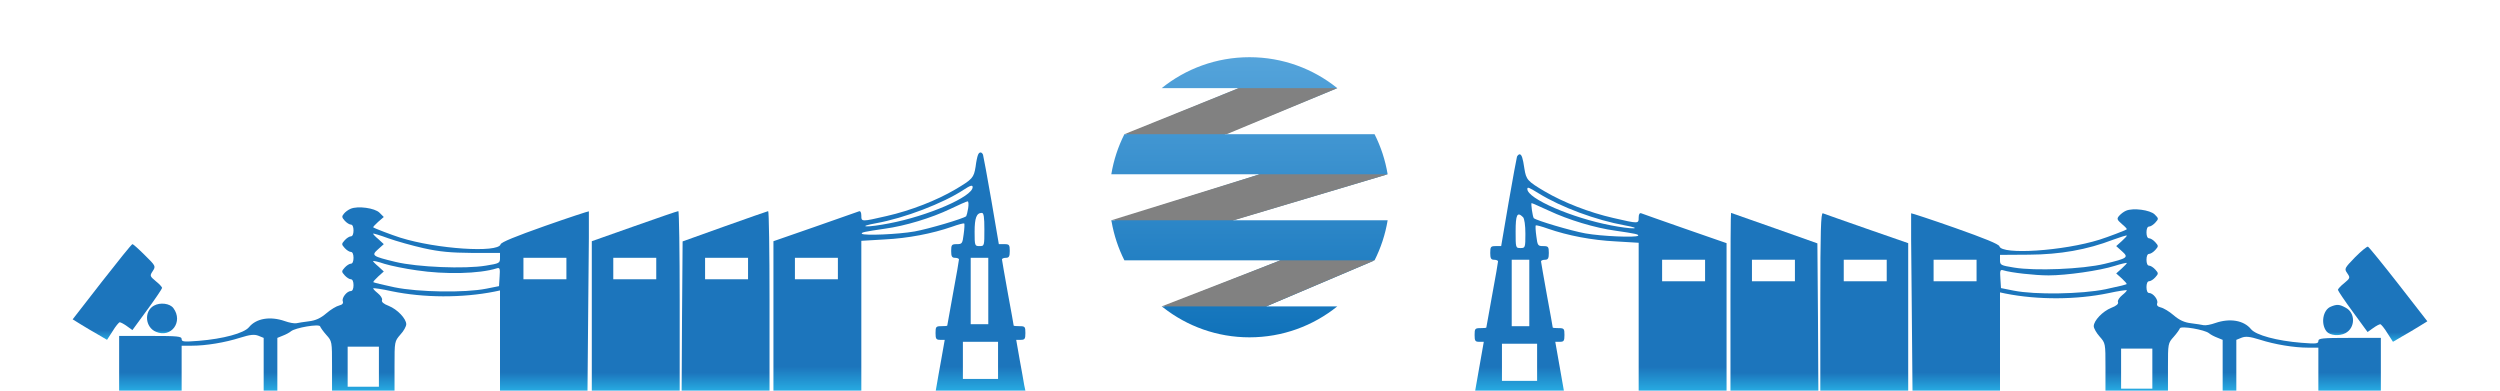 <?xml version="1.0" encoding="utf-8"?>
<!-- Generator: Adobe Illustrator 14.0.0, SVG Export Plug-In . SVG Version: 6.00 Build 43363)  -->
<!DOCTYPE svg PUBLIC "-//W3C//DTD SVG 1.1//EN" "http://www.w3.org/Graphics/SVG/1.1/DTD/svg11.dtd">
<svg version="1.1" id="Layer_1" xmlns="http://www.w3.org/2000/svg" xmlns:xlink="http://www.w3.org/1999/xlink" x="0px" y="0px"
	 width="1280px" height="200px" viewBox="0 0 1280 200" enable-background="new 0 0 1280 200" xml:space="preserve">
<g transform="translate(0,200) scale(0.1,-0.1)">
	<linearGradient id="SVGID_1_" gradientUnits="userSpaceOnUse" x1="4604.999" y1="-5.340576e-005" x2="4604.999" y2="121.939">
		<stop  offset="0" style="stop-color:#27AAE1"/>
		<stop  offset="1" style="stop-color:#1C75BC"/>
	</linearGradient>
	<path fill="url(#SVGID_1_)" d="M5007.001,1206.001c-2.998-7.002-9.004-33.999-12.002-60
		c-9.004-56.001-15.996-63.999-104.004-116.001c-95-55.996-227.998-107.998-350.996-135.996c-130-30-130-30-130,1.992
		c0,17.002-5,25-12.002,22.002s-108.994-37.998-225-78.994L3960,765V382.998V0h225h225v382.998v384.004l117.998,7.002
		c122.002,5.996,245,30,346.006,65c32.998,11.992,60.996,18.994,62.998,16.992c2.002-1.992,0.996-26.992-2.998-55
		c-6.006-47.998-8.008-50.996-35-50.996c-26.006,0-29.004-2.998-29.004-35c0-27.998,4.004-35,20-35c10.996,0,20-4.004,20-7.998
		c0-4.004-12.998-82.002-30-172.002c-15.996-90-30-165.996-30-167.002c0-2.002-12.998-2.998-30-2.998c-27.998,0-30-2.998-30-35
		c0-30,2.998-35,24.004-35h22.998l-17.998-102.002c-10-57.002-21.006-115-23.008-130l-5-27.998H5020h230l-5.996,27.998
		c-2.002,15-13.008,72.998-23.008,129.004L5202.998,260h22.998c21.006,0,24.004,5,24.004,35c0,32.002-2.002,35-30,35
		c-15.996,0-30,0.996-30,2.998c0,1.006-12.998,77.002-30,167.002c-15.996,90-30,167.998-30,172.002c0,3.994,9.004,7.998,20,7.998
		c15.996,0,20,7.002,20,35c0,32.002-2.998,35-27.998,35h-27.998l-38.008,222.998c-20.996,122.002-40.996,228.003-42.998,235
		C5025.996,1223.999,5012.998,1222.998,5007.001,1206.001z M4980,1042.002c0-49.004-229.004-147.998-429.004-186.006
		c-45.996-8.994-96.992-15.996-115-15c-16.992,1.006,5,8.008,49.004,16.006c145,25.996,344.004,102.002,450,171.997
		C4967.998,1051.001,4980,1053.999,4980,1042.002z M4957.001,934.004c-2.998-20-7.998-38.008-10-41.006
		c-12.998-12.002-192.002-65-264.004-77.998c-83.994-15-258.994-22.002-270-12.002c-5.996,7.002,14.004,11.006,117.002,26.006
		c104.004,13.994,239.004,55,335,100.996c44.004,20.996,84.004,39.004,89.004,39.004C4959.003,970,4960,954.004,4957.001,934.004z
		 M5040,825c0-84.004,0-85-25-85c-24.004,0-25,2.002-25,72.998C4990,885,5000,910,5027.001,910C5037.001,910,5040,887.998,5040,825z
		 M4290,625v-55h-110h-110v55v55h110h110V625z M5060,510V340h-45h-45v170v170h45h45V510z M5110,155V60h-90h-90v95v95h90h90V155z"/>
	<linearGradient id="SVGID_2_" gradientUnits="userSpaceOnUse" x1="8194.999" y1="-5.340576e-005" x2="8194.999" y2="120.999">
		<stop  offset="0" style="stop-color:#27AAE1"/>
		<stop  offset="1" style="stop-color:#1C75BC"/>
	</linearGradient>
	<path fill="url(#SVGID_2_)" d="M7767.001,1197.998c-2.002-6.997-22.002-112.998-42.998-235L7685.995,740h-27.998
		c-25,0-27.998-2.998-27.998-35c0-27.998,4.004-35,20-35c10.996,0,20-4.004,20-7.998c0-4.004-12.998-82.002-30-172.002
		c-15.996-90-30-165.996-30-167.002c0-2.002-12.998-2.998-30-2.998c-27.998,0-30-2.998-30-35c0-30,2.998-35,22.998-35h24.004
		L7575,125L7552.998,0h227.001h227.002l-22.002,125l-22.002,125h24.004c20,0,22.998,5,22.998,35c0,32.002-2.002,35-30,35
		c-15.996,0-30,0.996-30,2.998c0,1.006-12.998,77.002-30,167.002c-15.996,90-30,167.998-30,172.002c0,3.994,9.004,7.998,20,7.998
		c15.996,0,20,7.002,20,35c0,32.002-2.998,35-29.004,35c-26.992,0-28.994,2.998-35,50.996c-3.994,28.008-5,53.008-2.998,55
		c2.002,2.002,30-5,62.998-16.992c101.006-35,224.004-59.004,347.002-65l117.002-7.002V377.998V0h225h225v377.998V755
		l-212.998,74.004C8510.995,870,8409.003,905,8402.997,907.998c-7.998,2.998-12.998-5-12.998-22.002c0-31.992,0-31.992-130-1.992
		c-122.998,27.998-255.996,80-350.996,135.996c-88.008,52.002-95,60-104.004,116.001c-7.998,55-14.004,73.999-25,73.999
		C7775.995,1210,7769.999,1203.999,7767.001,1197.998z M7877.997,1010c117.002-72.002,292.998-137.002,442.002-164.004
		c42.998-7.998,60.996-13.994,44.004-15c-18.008-0.996-69.004,6.006-115,15c-200,38.008-429.004,137.002-429.004,186.006
		C7819.999,1043.999,7825.995,1042.002,7877.997,1010z M7930.995,920.996c100-46.992,236.006-87.998,339.004-101.992
		c102.998-15,122.998-19.004,117.002-26.006c-11.006-10-186.006-2.998-270,12.002c-72.002,12.998-251.006,65.996-264.004,77.998
		C7847.001,890,7837.001,960,7842.001,960C7844.999,960,7884.999,942.002,7930.995,920.996z M7797.997,887.998
		c7.002-7.002,12.002-42.002,12.002-85c0-70.996-0.996-72.998-25-72.998c-25,0-25,0.996-25,85
		C7759.999,900.996,7767.997,917.998,7797.997,887.998z M7829.999,500V330h-45h-45v170v170h45h45V500z M8729.999,615v-55h-110h-110
		v55v55h110h110V615z M7869.999,145V50h-90h-90v95v95h90h90V145z"/>
	<linearGradient id="SVGID_3_" gradientUnits="userSpaceOnUse" x1="1812.685" y1="-5.340576e-005" x2="1812.685" y2="93.828">
		<stop  offset="0" style="stop-color:#27AAE1"/>
		<stop  offset="1" style="stop-color:#1C75BC"/>
	</linearGradient>
	<path fill="url(#SVGID_3_)" d="M1795,930.996c-12.002-5-27.002-15.996-33.999-25C1748.999,892.002,1750,887.002,1765,870
		c10-10.996,23.999-20,32.002-20C1805,850,1810,837.998,1810,820s-5-30-12.998-30c-8.003,0-22.002-9.004-32.002-20
		c-17.002-19.004-17.002-20.996,0-40c10-10.996,23.999-20,32.002-20C1805,710,1810,697.998,1810,680s-5-30-12.998-30
		c-8.003,0-22.002-9.004-32.002-20c-17.002-19.004-17.002-20.996,0-40c10-10.996,23.999-20,32.002-20
		C1805,570,1810,557.998,1810,540s-5-30-12.998-30c-21.001,0-48.003-35-42.002-52.002c3.999-10.996-2.002-17.998-17.998-22.002
		c-14.004-2.998-44.004-20.996-66.001-40c-28.999-25-55-36.992-88.999-40.996c-26.001-2.998-55-7.998-65-10
		s-37.002,2.998-59.004,10.996C1382.998,382.002,1312.002,370,1275,325c-25-30.996-132.998-60-257.002-70
		c-76.997-5.996-87.998-5-87.998,9.004C930,277.998,911.001,280,770,280H610V140V0h160h160v115v115h52.998
		c71.001,0,169.004,15.996,247.002,40.996c51.001,16.006,72.002,18.008,92.998,10L1350,270V135V0h35h35v135v135l27.002,10.996
		c15.996,6.006,35,16.006,42.998,23.008c22.002,17.998,143.999,38.994,148.999,25c2.002-6.006,16.001-26.006,32.002-44.004
		C1700,252.998,1700,250.996,1700,125.996V0h160h160v125.996c0,126.006,0,126.006,30,161.006c17.002,17.998,30,42.002,30,52.998
		c0,27.998-45,75.996-90,94.004c-26.001,10-37.998,20-33.999,30c2.998,6.992-7.002,22.998-22.002,35c-15,11.992-25,22.998-22.998,25
		c1.997,1.992,45-4.004,93.999-15c163.999-34.004,361.001-35,527.002-2.002l27.998,5.996V255.996V0h223.999h223.999l4.004,457.998
		c2.998,251.006,3.994,457.998,2.998,460c-2.002,1.006-102.998-32.002-225-75C2640,790,2566.001,760,2562.998,749.004
		C2551.001,704.004,2235,725,2050,782.998c-43.999,14.004-131.001,47.002-138.999,52.998c-2.002,2.002,10,14.004,25,28.008
		l28.999,25l-22.002,21.992C1918.999,935,1832.002,947.002,1795,930.996z M2170,729.004
		c81.001-18.008,137.002-23.008,247.002-24.004H2560v-27.002c0-25-3.999-27.002-72.002-37.998
		c-106.997-17.998-350.996-7.998-462.998,19.004c-120,28.994-125,32.998-88.999,65L1965,750l-27.002,25
		c-15.996,12.998-27.998,25.996-27.998,29.004c0,1.992,35-8.008,77.998-24.004C2030,765,2112.002,742.002,2170,729.004z M2900,625
		v-55h-110h-110v55v55h110h110V625z M2132.998,615.996c146.001-21.992,321.001-17.998,410,10c16.001,5,18.003,0,15-42.998L2555,535
		l-65-12.998c-110-22.002-347.998-17.998-470,7.002c-57.002,11.992-106.001,23.994-107.998,25.996
		c-3.003,2.002,8.999,15,23.999,29.004L1965,610l-27.002,25c-15.996,12.998-27.998,25.996-27.998,27.998
		c0,2.998,27.002-2.998,58.999-13.994C2002.002,639.004,2075,624.004,2132.998,615.996z M1940,122.998V20h-80h-80v102.998V225h80h80
		V122.998z"/>
	<linearGradient id="SVGID_4_" gradientUnits="userSpaceOnUse" x1="10987.314" y1="-5.340576e-005" x2="10987.314" y2="92.832">
		<stop  offset="0" style="stop-color:#27AAE1"/>
		<stop  offset="1" style="stop-color:#1C75BC"/>
	</linearGradient>
	<path fill="url(#SVGID_4_)" d="M10884.999,920.996c-12.002-5-27.002-16.992-35-25.996c-12.998-15-10.996-20,14.004-42.002
		c15.996-12.998,26.992-25,25-27.002c-8.008-5.996-95-38.994-139.004-52.998c-185-57.998-500.996-78.994-512.998-33.994
		c-2.998,10.996-77.002,40.996-227.002,93.994c-122.002,42.998-222.998,76.006-225,75c-0.996-2.002,0-207.002,2.998-455L9792.001,0
		h223.994h224.004v250.996v252.002l27.998-5.996c166.006-32.998,362.998-32.002,527.002,2.002c50,10.996,92.002,16.992,94.004,15
		c1.992-2.002-8.008-13.008-23.008-25c-15-12.002-25-28.008-21.992-35c3.994-10-8.008-20-34.004-30c-45-18.008-90-66.006-90-94.004
		c0-10.996,14.004-35,30-52.998c30-34.004,30-35,30-156.006V0h160h160v120.996c0,119.004,0,122.002,29.004,154.004
		c15.996,17.998,30,37.998,31.992,44.004c5,13.994,127.002-7.002,149.004-25c7.998-7.002,27.002-17.002,42.998-23.008l27.002-10.996
		V130V0h35h35v130v130l27.002,10.996c20.996,8.008,42.002,6.006,92.998-10c77.998-25,175.996-40.996,247.998-40.996h52.002V110V0
		h160h160v135v135h-160c-140.996,0-160-2.002-160-15.996c0-14.004-10.996-15-87.002-9.004c-125,10-232.998,39.004-257.998,70
		c-37.002,45-107.998,57.002-182.998,30.996c-22.002-7.998-49.004-12.998-59.004-10.996s-38.994,7.002-65,10
		c-33.994,4.004-60,15.996-88.994,40.996c-22.002,19.004-52.002,37.002-66.006,40c-15.996,4.004-22.002,11.006-17.998,22.002
		c5.996,17.002-20.996,52.002-42.002,52.002c-7.998,0-12.998,12.002-12.998,30s5,30,12.998,30s22.002,9.004,32.002,20
		c17.002,19.004,17.002,20.996,0,40c-10,10.996-24.004,20-32.002,20s-12.998,12.002-12.998,30s5,30,12.998,30
		s22.002,9.004,32.002,20c17.002,19.004,17.002,20.996,0,40c-10,10.996-24.004,20-32.002,20s-12.998,12.002-12.998,30
		s5,30,12.998,30s22.002,9.004,32.002,20c17.998,20,17.998,20.996-2.998,42.002C11009.003,925,10920.995,937.002,10884.999,920.996z
		 M10864.003,765.996L10834.999,740l29.004-25.996c35.996-32.002,30.996-36.006-89.004-65
		c-112.002-27.002-355.996-37.002-462.998-19.004c-67.998,10.996-72.002,12.998-72.002,37.998V695l147.998,0.996
		c159.004,1.006,297.002,25,432.002,77.002c35.996,12.998,67.002,22.998,69.004,21.006
		C10890.995,792.002,10879.003,780,10864.003,765.996z M10119.999,615v-55h-110h-110v55v55h110h110V615z M10864.003,625.996
		L10834.999,600l29.004-25.996c15-14.004,26.992-27.002,23.994-29.004c-2.002-2.002-50.996-14.004-107.998-25.996
		c-122.002-25-360-29.004-470-7.002l-65,12.998l-2.998,47.998c-2.998,42.998-1.006,47.998,15,42.998
		c37.998-11.992,160.996-25.996,232.002-25.996c90,0,260.996,24.004,338.994,49.004c31.006,10,59.004,15.996,61.006,15
		C10890.995,652.002,10879.003,640,10864.003,625.996z M11019.999,112.998V10h-80h-80v102.998V215h80h80V112.998z"/>
	<linearGradient id="SVGID_5_" gradientUnits="userSpaceOnUse" x1="3255" y1="-5.340576e-005" x2="3255" y2="91.9">
		<stop  offset="0" style="stop-color:#27AAE1"/>
		<stop  offset="1" style="stop-color:#1C75BC"/>
	</linearGradient>
	<path fill="url(#SVGID_5_)" d="M3247.998,842.002L3030,765V382.998V0h225h225v460c0,252.998-2.998,460-7.002,459.004
		C3467.998,919.004,3367.002,884.004,3247.998,842.002z M3360,625v-55h-110h-110v55v55h110h110V625z"/>
	<linearGradient id="SVGID_6_" gradientUnits="userSpaceOnUse" x1="3715" y1="-5.340576e-005" x2="3715" y2="91.9">
		<stop  offset="0" style="stop-color:#27AAE1"/>
		<stop  offset="1" style="stop-color:#1C75BC"/>
	</linearGradient>
	<path fill="url(#SVGID_6_)" d="M3710,840.996l-215-76.992l-2.998-382.002L3490,0h225h225v460
		c0,252.998-2.998,459.004-7.002,459.004C3927.998,917.998,3827.998,882.998,3710,840.996z M3830,625v-55h-110h-110v55v55h110h110
		V625z"/>
	<linearGradient id="SVGID_7_" gradientUnits="userSpaceOnUse" x1="9084.999" y1="-5.340576e-005" x2="9084.999" y2="91">
		<stop  offset="0" style="stop-color:#27AAE1"/>
		<stop  offset="1" style="stop-color:#1C75BC"/>
	</linearGradient>
	<path fill="url(#SVGID_7_)" d="M8859.999,455V0h225h225l-2.002,377.002l-2.998,377.002l-220,77.998
		C8964.003,875,8864.003,910,8862.997,910C8860.995,910,8859.999,705,8859.999,455z M9189.999,615v-55h-110h-110v55v55h110h110V615z
		"/>
	<linearGradient id="SVGID_8_" gradientUnits="userSpaceOnUse" x1="9544.999" y1="-5.340576e-005" x2="9544.999" y2="90.807">
		<stop  offset="0" style="stop-color:#27AAE1"/>
		<stop  offset="1" style="stop-color:#1C75BC"/>
	</linearGradient>
	<path fill="url(#SVGID_8_)" d="M9319.999,455.996V0h225h225v377.998V755l-212.998,74.004
		C9440.995,870,9339.003,905,9332.997,907.998C9322.997,910.996,9319.999,817.002,9319.999,455.996z M9659.999,615v-55h-110h-110v55
		v55h110h110V615z"/>
	<linearGradient id="SVGID_9_" gradientUnits="userSpaceOnUse" x1="601.001" y1="260" x2="601.001" y2="309">
		<stop  offset="0" style="stop-color:#27AAE1"/>
		<stop  offset="1" style="stop-color:#1C75BC"/>
	</linearGradient>
	<path fill="url(#SVGID_9_)" d="M522.002,557.998L372.002,365l41.997-25.996c22.002-14.004,62.002-37.002,88.003-52.002L547.998,260
		l29.004,45c15,25,31.997,45,35.996,45c5,0,22.002-9.004,37.002-20l27.998-20l76.001,104.004
		C796.001,470.996,830,522.002,830,525.996c0,4.004-13.999,20-32.002,34.004c-30.996,25.996-31.997,27.998-15.996,52.002
		c15.996,25,15.996,25.996-41.001,82.002C710,725,682.002,750,677.998,750C673.999,750,603.999,662.998,522.002,557.998z"/>
	<linearGradient id="SVGID_10_" gradientUnits="userSpaceOnUse" x1="12199.003" y1="250" x2="12199.003" y2="298.712">
		<stop  offset="0" style="stop-color:#27AAE1"/>
		<stop  offset="1" style="stop-color:#1C75BC"/>
	</linearGradient>
	<path fill="url(#SVGID_10_)" d="M12057.997,682.998c-55-57.002-55.996-58.994-40-82.002c16.006-22.998,15-25-15.996-50.996
		c-17.998-14.004-32.002-30-32.002-34.004c0-3.994,34.004-55,75.996-111.992L12122.001,300l27.998,20c15,10.996,32.002,20,37.002,20
		c3.994,0,20.996-20,35.996-45l29.004-45l45.996,27.002c26.006,15,66.006,37.998,87.998,52.002l42.002,25.996l-147.002,189.004
		c-81.992,105-151.992,190.996-156.992,192.998S12089.003,714.004,12057.997,682.998z"/>
	<linearGradient id="SVGID_11_" gradientUnits="userSpaceOnUse" x1="829.653" y1="293.652" x2="829.653" y2="308.827">
		<stop  offset="0" style="stop-color:#27AAE1"/>
		<stop  offset="1" style="stop-color:#1C75BC"/>
	</linearGradient>
	<path fill="url(#SVGID_11_)" d="M787.998,435c-51.997-29.004-45-110.996,11.001-134.004c78.003-32.998,140,52.002,88.999,121.006
		C870,447.002,820,452.998,787.998,435z"/>
	<linearGradient id="SVGID_12_" gradientUnits="userSpaceOnUse" x1="11971.005" y1="284.199" x2="11971.005" y2="299.666">
		<stop  offset="0" style="stop-color:#27AAE1"/>
		<stop  offset="1" style="stop-color:#1C75BC"/>
	</linearGradient>
	<path fill="url(#SVGID_12_)" d="M11934.003,430c-41.006-15.996-53.008-87.998-22.002-127.002c17.002-20.996,65-25,95.996-8.994
		c52.002,26.992,52.998,105,1.006,130.996C11977.997,442.002,11964.999,442.998,11934.003,430z"/>
</g>
<linearGradient id="SVGID_13_" gradientUnits="userSpaceOnUse" x1="639.733" y1="172.712" x2="639.733" y2="29.288">
	<stop  offset="0" style="stop-color:#1072BA"/>
	<stop  offset="1" style="stop-color:#55A4DB"/>
</linearGradient>
<path fill="url(#SVGID_13_)" d="M595.646,157.509c12.164,9.509,27.45,15.203,44.088,15.203c17.029,0,32.659-5.935,44.958-15.846
	H648.32l54.184-23.018l0.972-0.549h0.297c3.207-6.354,5.499-13.256,6.704-20.516h-79.265l79.262-23.565h-0.89h0.89
	c-1.202-7.264-3.494-14.165-6.704-20.518h-76.696l57.619-23.57h-4.37h4.37c-12.3-9.91-27.933-15.845-44.961-15.845
	c-17.027,0-32.657,5.935-44.957,15.845h39.424l-57.446,23.57h-1.059c-3.212,6.353-5.502,13.25-6.705,20.518h76l-74.283,23.565
	h-1.713c0.028,0.173,0.075,0.339,0.105,0.509l-0.103,0.034l0.133,0.119c1.229,7.015,3.456,13.695,6.566,19.854h79.85l-59.522,23.566
	h-1.244c0.14,0.113,0.293,0.21,0.433,0.319"/>
<polygon fill="#818181" points="631.691,112.784 710.474,89.219 676.56,89.219 644.989,89.219 568.993,112.784 "/>
<g>
	<polygon fill="#818181" points="628.067,68.702 684.692,45.132 680.322,45.132 634.199,45.132 575.694,68.702 	"/>
	<polygon fill="#818181" points="648.32,156.866 703.772,133.3 697.768,133.3 655.544,133.3 594.778,156.866 	"/>
	<path fill="#818181" d="M653.206,133.3"/>
	<line fill="#818181" x1="702.504" y1="133.849" x2="696.912" y2="134.199"/>
</g>
<path fill="#818181" d="M629.043,87.572"/>
<line fill="#818181" x1="678.344" y1="88.122" x2="672.749" y2="88.471"/>
</svg>
